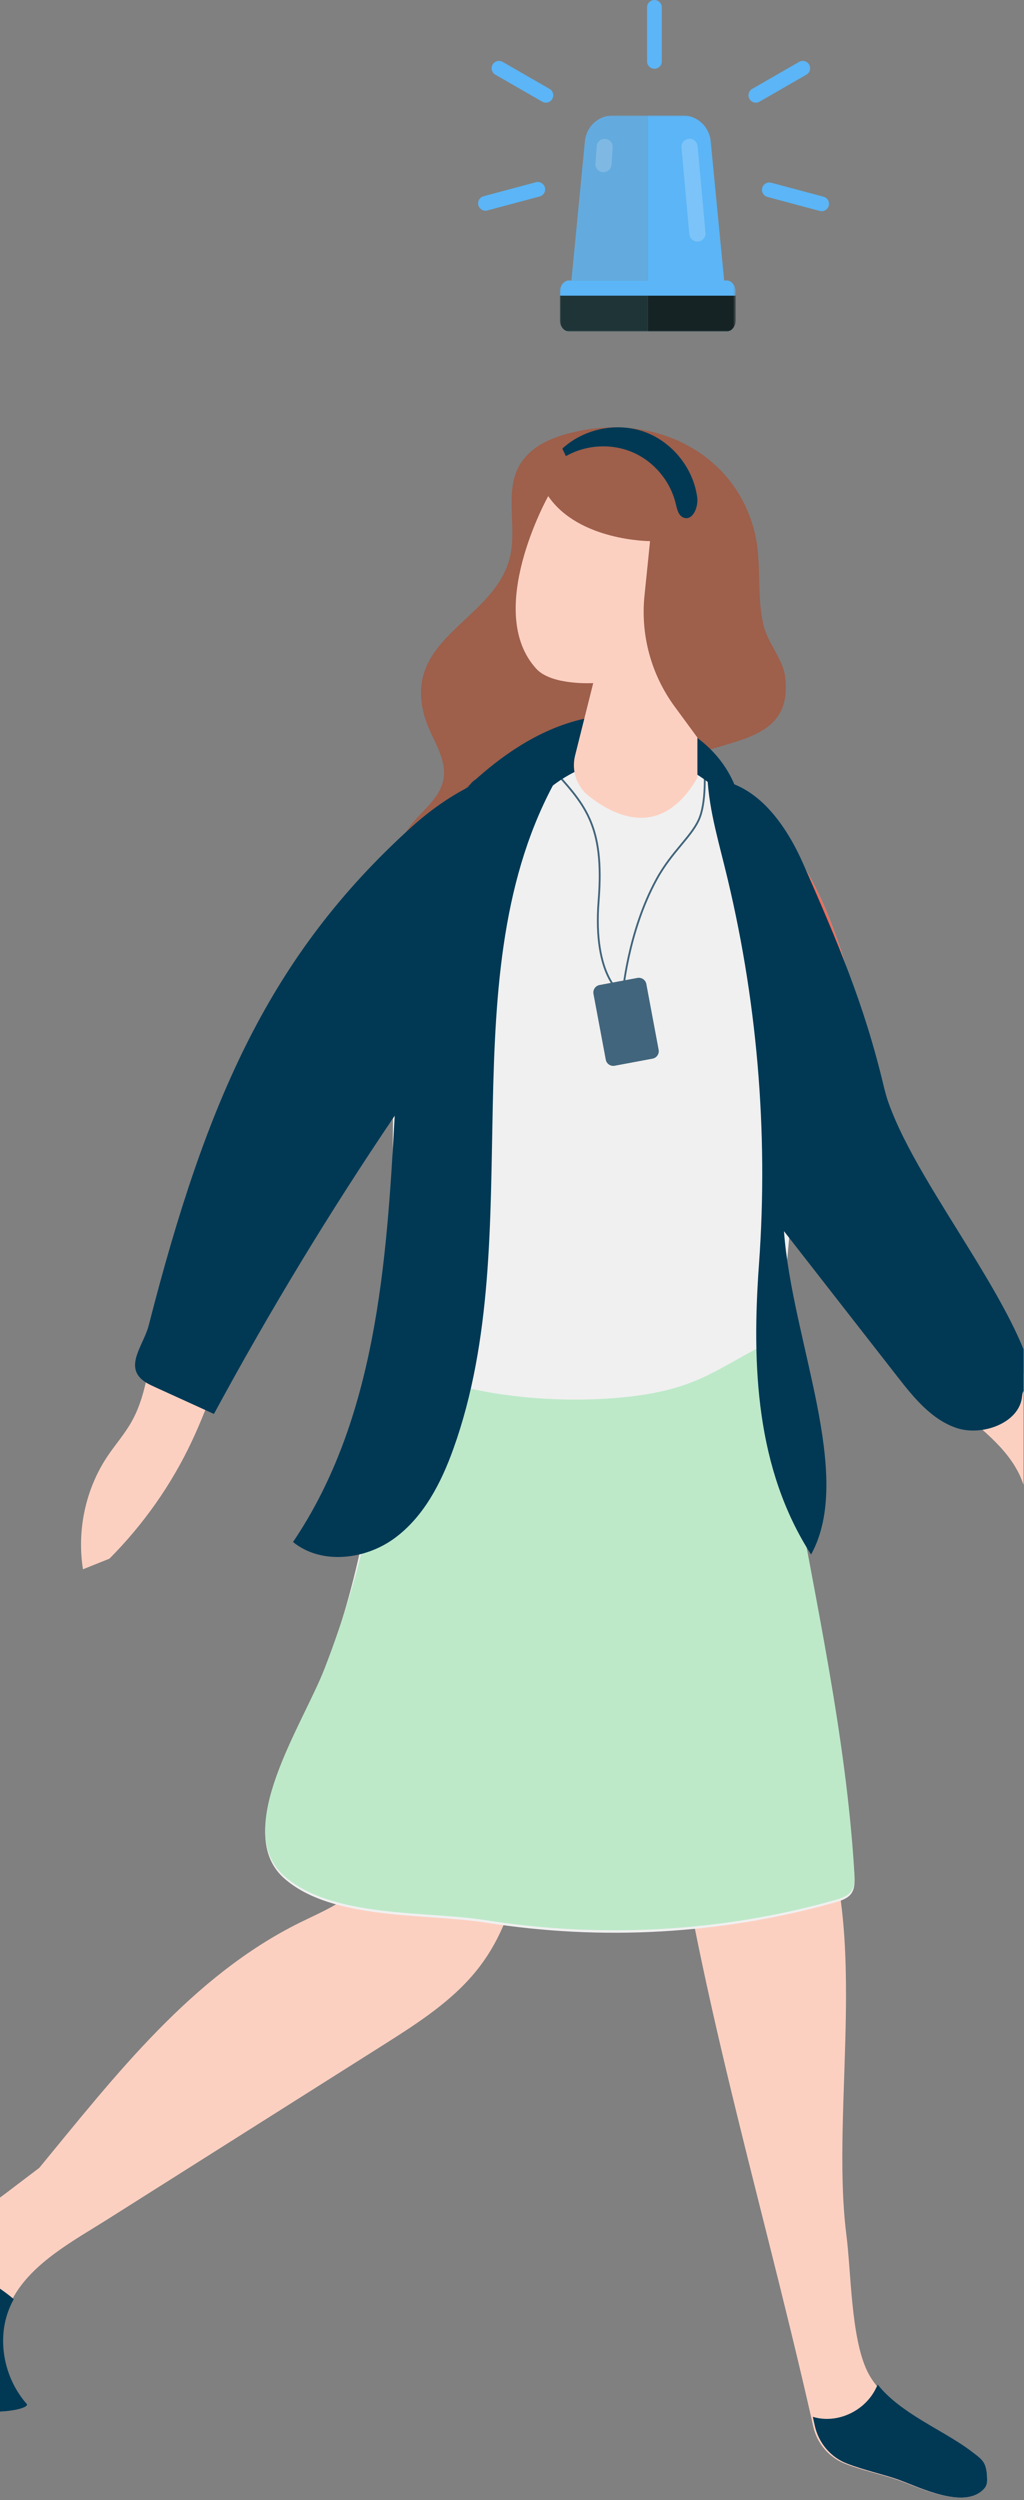 <svg width="417" height="1018" viewBox="0 0 417 1018" fill="none" xmlns="http://www.w3.org/2000/svg">
<rect x="0" y="0" width="417" height="1018" fill="#808080" stroke="none"/>
<g clip-path="url(#clip0_298_274)">
<mask id="mask0_298_274" style="mask-type:luminance" maskUnits="userSpaceOnUse" x="228" y="47" width="72" height="88">
<path d="M228 47H299.5V135H228V47Z" fill="white"/>
</mask>
<g mask="url(#mask0_298_274)">
<path opacity="0.5" d="M299.5 120.4V130.5C299.5 133 297.8 135.1 295.8 135.1H231.7C229.7 135.1 228 133 228 130.5V120.4H299.5Z" fill="#51DFF2"/>
<path opacity="0.7" d="M263.8 135H231.7C229.7 135 228 132.9 228 130.4V120.3H263.8V135Z" fill="black"/>
<path opacity="0.8" d="M263.8 135H295.9C297.9 135 299.6 132.9 299.6 130.4V120.3H263.8V135Z" fill="black"/>
<path d="M299.5 118.8V120.4H228V118.8C228 116.3 229.7 114.2 231.7 114.2H263.8V47H278C283.9 47 288.8 51.5 289.4 57.4L294.9 114.2H295.9C297.9 114.2 299.6 116.3 299.6 118.8H299.5Z" fill="#5BB5F6"/>
<path opacity="0.8" d="M263.8 47V114.2H232.7L238.2 57.4C238.8 51.5 243.7 47 249.6 47H263.8Z" fill="#5BB5F6"/>
<path d="M284 98.4C282.3 98.4 280.9 97.1 280.7 95.4L277.5 60.1C277.3 58.3 278.7 56.7 280.5 56.5C282.3 56.3 283.9 57.7 284.1 59.5L287.3 94.8C287.5 96.6 286.1 98.2 284.3 98.4H284Z" fill="#7BC3F8"/>
<path opacity="0.2" d="M245.7 70.1H245.5C243.7 70 242.3 68.4 242.5 66.6L243 59.6C243.1 57.8 244.7 56.4 246.5 56.6C248.3 56.7 249.7 58.3 249.5 60.1L249 67.1C248.9 68.8 247.4 70.1 245.7 70.1Z" fill="#F0F0F0"/>
</g>
<path d="M313.3 77.3L334.6 83M307.8 38.8L326.9 27.8M203.2 27.8L222.3 38.8M266.5 3V25M197.7 82.8L219 77.1" stroke="#5BB5F6" stroke-width="6" stroke-linecap="round"/>
<path d="M236.436 175.357C267.431 169.137 299.015 184.562 307.167 216.158C310.453 228.94 307.88 242.436 311.041 255.031C312.777 261.904 318.728 268.341 319.658 275.183C322.882 299.191 302.673 300.466 285.811 306.313C278.001 309.018 273.196 316.979 270.779 324.941C268.361 332.902 267.741 341.298 264.766 349.073C250.756 385.894 187.278 406.45 165.519 365.369C161.211 357.252 160.56 346.896 165.24 338.997C169.797 331.285 178.971 326.153 180.583 317.322C182.164 308.583 175.562 300.715 173.02 292.194C163.133 259.012 202.651 252.761 207.952 225.519C210.214 213.919 205.782 200.951 211.02 190.471C215.731 181.048 226.549 177.316 236.436 175.357Z" fill="#9E5F4B"/>
<path d="M426.556 582.716C422.869 577.414 425.038 569.879 421.009 564.825C392.903 529.26 376.107 490.998 362.101 449.728C358.413 438.907 354.942 427.9 351.534 416.675C341.215 382.94 331.67 340.802 296.87 324.431C273.66 313.547 268.733 330.167 270.252 351.686C271.801 373.39 279.889 400.118 282.492 408.676C291.54 438.504 303.068 464.798 317.509 488.735C336.969 521.044 361.76 549.136 393.089 576.142C395.32 578.096 397.613 580.018 399.844 581.972C405.05 586.592 409.977 591.46 413.51 597.413C416.454 602.374 415.865 603.025 418.437 608.234C422.745 616.947 428.323 611.583 431.545 616.265C434.458 620.544 431.05 622.187 432.32 625.412C434.334 630.466 427.92 629.164 434.923 633.226C439.044 635.613 450.107 631.985 453.237 629.04C458.815 623.831 457.482 614.498 453.826 607.769C447.814 596.731 433.931 593.196 426.618 582.654L426.556 582.716Z" fill="#FCD0C1"/>
<path d="M346.038 455.029C350.805 451.499 355.511 447.629 360 443.449C357.059 434.624 354.242 425.676 351.455 416.541C341.146 382.854 331.611 340.775 296.845 324.426C273.657 313.558 268.734 330.154 270.251 351.643C271.799 373.317 279.879 400.007 282.48 408.553C289.848 432.859 298.888 454.75 309.785 475C322.85 470.356 335.109 463.048 346.038 454.967V455.029Z" fill="#E96C5A"/>
<path d="M44.614 634.623C58.416 620.747 69.83 604.542 78.143 586.817C80.903 580.981 83.291 574.958 85.68 568.967C102.398 526.779 127.149 493.036 155.901 460.254C163.438 451.655 171.224 443.118 179.226 434.519C203.295 408.692 235.025 379.294 231.768 340.925C229.597 315.345 212.724 319.381 194.827 331.487C176.776 343.687 157.7 364.114 151.59 370.664C130.282 393.449 113.254 416.607 99.761 441.132C81.493 474.192 69.582 509.768 61.859 550.465C61.301 553.383 60.773 556.301 60.184 559.219C58.788 566.049 57.02 572.785 53.64 578.807C50.817 583.868 46.94 588.245 43.714 593.056C34.812 606.405 31.277 623.168 33.789 639C37.387 637.541 41.016 636.113 44.614 634.654V634.623Z" fill="#FCD0C1"/>
<path d="M143.411 449.639C148.854 452.04 154.545 454.192 160.39 456C166.575 448.984 172.884 442.031 179.379 435.016C203.378 409.074 235.016 379.547 231.769 341.008C229.604 315.316 212.78 319.369 194.935 331.529C176.936 343.783 157.916 364.299 151.823 370.878C134.473 389.555 120.061 408.45 108 428.156C118.546 437.198 131.009 444.245 143.411 449.67V449.639Z" fill="#E96C5A"/>
<path d="M215.81 718.092C214.726 746.94 212.806 777.803 195.34 800.757C185.058 814.282 170.41 823.618 156.071 832.707C118.567 856.405 81.064 880.135 43.56 903.833C30.151 912.301 13.056 921.359 5.251 935.783C3.548 938.916 2.309 942.297 1.597 945.988C-0.54 957.496 2.805 969.935 10.454 978.806C12.436 981.101 -7.508 984.7 -13.764 978.744C-18.471 974.277 -21.258 963.203 -23.147 957.186C-27.824 942.235 -33.553 917.047 -16.706 907.276C-15.87 906.811 -11.286 903.399 -4.566 898.312C-3.172 897.257 -1.686 896.141 -0.137 894.962C0.668 894.341 1.473 893.721 2.34 893.101C6.521 889.937 11.136 886.401 15.998 882.74C47.215 844.773 78.153 804.697 121.943 782.952C130.645 778.641 139.967 774.95 146.687 767.908C160.809 753.112 158.424 729.6 155.142 709.407L150.311 726.281C152.881 712.198 155.73 697.495 164.587 686.267C173.444 675.038 190.323 668.741 202.463 676.309C215.501 684.467 216.461 702.8 215.872 718.185L215.81 718.092Z" fill="#FCD0C1"/>
<path d="M401.938 1010.17C401.938 1011.35 401.566 1012.53 400.761 1013.39C392.739 1022.07 373.938 1012.74 365.389 1009.74C359.442 1007.66 351.42 1005.99 344.358 1003.29C337.637 1000.75 332.681 994.957 331.133 987.922C330.885 986.838 330.637 985.691 330.358 984.483C330.203 983.801 330.048 983.088 329.894 982.375C308.646 889.161 280.77 799.759 269.898 703.57C269.031 695.885 268.225 687.952 270.363 680.514C284.92 629.569 323.048 719.374 329.677 731.491C355.942 779.554 337.885 856.592 344.668 910.048C346.619 925.325 346.526 951.573 353.093 965.363C354.146 967.594 355.509 969.639 357.057 971.56C366.318 983.026 383.23 989.596 394.535 997.684C395.403 998.335 396.301 998.985 397.168 999.636C398.376 1000.57 399.615 1001.5 400.451 1002.77C401.907 1005 401.938 1008.03 402 1010.2L401.938 1010.17Z" fill="#FCD0C1"/>
<path d="M347.891 763.696C344.548 707.322 331.735 651.228 322.047 595.692C319.076 578.649 318.302 561.576 318.705 544.533C320.067 486.979 334.892 429.488 324.152 372.773C321.026 356.134 315.3 339.681 305.025 326.27C281.874 296.128 249.222 298.642 221.923 314.753C219.417 316.212 216.971 317.796 214.588 319.503C201.837 328.474 190.664 340.24 182.802 352.626C164.047 382.147 160.394 418.685 160.054 453.701C159.342 527.801 159.28 610.158 132.168 680.222C123.254 703.256 94.192 746.033 115.857 764.969C135.48 782.105 173.61 779.031 197.689 782.85C245.043 790.393 294.037 787.661 340.215 774.592C342.66 773.878 345.291 773.04 346.746 770.929C348.138 768.88 348.076 766.211 347.922 763.758L347.891 763.696Z" fill="#F0F0F0"/>
<path d="M286.821 312C286.821 312 287.834 325.054 285.04 332.642C282.246 340.231 273.772 346.352 267.416 357.969C255.503 379.704 253.538 405 253.538 405C253.538 405 241.287 398.161 243.774 366.776C246.261 335.391 237.94 327.396 224 312" stroke="#41657C" stroke-width="0.75" stroke-miterlimit="10"/>
<path d="M259.584 398.199L244.154 401.088C242.47 401.403 241.36 403.024 241.675 404.708L246.686 431.487C247.001 433.172 248.622 434.282 250.306 433.967L265.737 431.078C267.421 430.763 268.531 429.142 268.215 427.458L263.205 400.679C262.889 398.994 261.269 397.884 259.584 398.199Z" fill="#41657C"/>
<path d="M230.494 185.73C238.678 181.051 249.073 180.459 257.693 184.202C266.345 187.945 273.036 195.961 275.183 205.132C275.712 207.315 276.241 209.904 278.295 210.746C282.029 212.275 284.457 206.566 283.928 202.574C282.372 190.659 273.782 179.96 262.517 175.873C251.251 171.787 237.807 174.532 229 182.673L230.432 185.699L230.494 185.73Z" fill="#013955"/>
<path d="M346.776 769.971C345.322 772.078 342.69 772.915 340.245 773.628C294.092 786.674 245.092 789.37 197.701 781.871C173.619 778.059 135.514 781.127 115.858 764.021C94.19 745.149 123.256 702.415 132.171 679.421C147.865 638.919 157.182 595.844 158.049 552.646C184.607 569.318 231.472 572.758 262.488 567.861C287.994 563.833 295.145 554.629 318.732 544C318.33 561.044 319.072 578.057 322.075 595.07C331.764 650.509 344.579 706.506 347.922 762.781C348.076 765.261 348.138 767.926 346.745 769.94L346.776 769.971Z" fill="#BDE9C9"/>
<path d="M-13.625 978.712C-18.378 974.285 -21.192 963.31 -23.1 957.347C-27.822 942.529 -33.607 917.568 -16.595 907.884C-15.751 907.423 -11.123 904.042 -4.337 899C-7.652 904.81 -9.309 911.542 -8.934 918.182C-8.778 920.703 -8.34 923.285 -7.026 925.468C-5.275 928.419 -2.242 930.356 0.604 932.354C2.324 933.553 3.981 934.813 5.607 936.197C3.887 939.302 2.636 942.652 1.917 946.311C-0.241 957.715 3.137 970.043 10.861 978.835C12.862 981.109 -7.277 984.675 -13.593 978.773L-13.625 978.712Z" fill="#013955"/>
<path d="M401.969 1010.09C401.969 1011.28 401.601 1012.48 400.802 1013.35C392.849 1022.13 374.208 1012.69 365.732 1009.65C359.836 1007.55 351.882 1005.86 344.881 1003.13C338.217 1000.56 333.303 994.7 331.768 987.584C331.522 986.487 331.276 985.327 331 984.104C332.136 984.449 333.303 984.7 334.501 984.825C343.099 985.797 352.036 981.094 356.243 973.382C356.673 972.599 357.042 971.815 357.441 971C366.623 982.599 383.39 989.245 394.599 997.428C395.459 998.086 396.349 998.744 397.209 999.403C398.407 1000.34 399.635 1001.28 400.465 1002.57C401.908 1004.83 401.939 1007.9 402 1010.09H401.969Z" fill="#013955"/>
<path d="M223.201 312C202.618 312 182.844 322.908 167.43 336.893C110.381 388.636 84.255 447.03 60.589 539.578C58.689 547.068 51.776 554.837 56.79 560.742C58.44 562.668 60.807 563.756 63.111 564.813C71.114 568.449 79.117 572.116 87.12 575.752C109.634 534.108 134.203 493.553 160.734 454.333C157.465 514.499 153.105 577.958 119.319 627.899C130.84 637.254 148.683 635.14 160.641 626.377C172.599 617.613 179.699 603.752 184.681 589.799C216.039 502.254 181.847 396.53 227 316.475C226.128 314.424 224.82 312.994 223.201 312Z" fill="#013955"/>
<path d="M288.024 311C287.65 325.324 291.736 339.307 295.168 353.227C308.27 405.894 312.98 460.612 309.081 514.709C306.086 556.128 307.802 598.013 330.293 633C348.043 600.747 322.588 546.216 319.25 501.317C334.692 521.109 350.133 540.902 365.575 560.726C372.219 569.24 379.488 578.189 389.782 581.545C400.076 584.869 415.144 579.401 416.204 568.681C417.14 559.173 424.284 580.333 421.258 563.958C414.956 529.592 367.977 476.459 359.928 442.497C351.849 408.504 341.18 383.957 327.174 351.922C320.217 336.075 308.737 319.607 291.518 317.401L288.024 311Z" fill="#013955"/>
<path d="M188 322.736C199.814 311.168 213.302 300.896 228.868 295.282C244.434 289.668 262.356 289.113 277.209 296.393C292.061 303.673 303.038 319.559 301.922 336C295.875 321.502 281.426 311.107 265.829 308.824C250.201 306.541 233.86 312.001 222.046 322.397C217.643 326.283 213.705 330.849 208.527 333.656C203.349 336.463 196.279 337.018 192.031 332.946C187.411 328.566 188.806 319.713 194.512 316.906L188 322.736Z" fill="#013955"/>
<path d="M223.258 202C223.258 202 196.968 248.968 218.43 272.358C224.691 279.179 241.574 278.151 241.574 278.151L234.192 307.646C232.665 313.72 234.784 320.167 239.674 324.06C250.203 332.438 269.391 341.938 284 316.71V300.327L274.717 287.682C265.186 274.694 260.825 258.623 262.444 242.614L264.718 220.345C264.718 220.345 235.78 220.345 223.258 202.031V202Z" fill="#FCD0C1"/>
</g>
<defs>
<clipPath id="clip0_298_274">
<rect width="416.8" height="1017.8" fill="white"/>
</clipPath>
</defs>
</svg>
